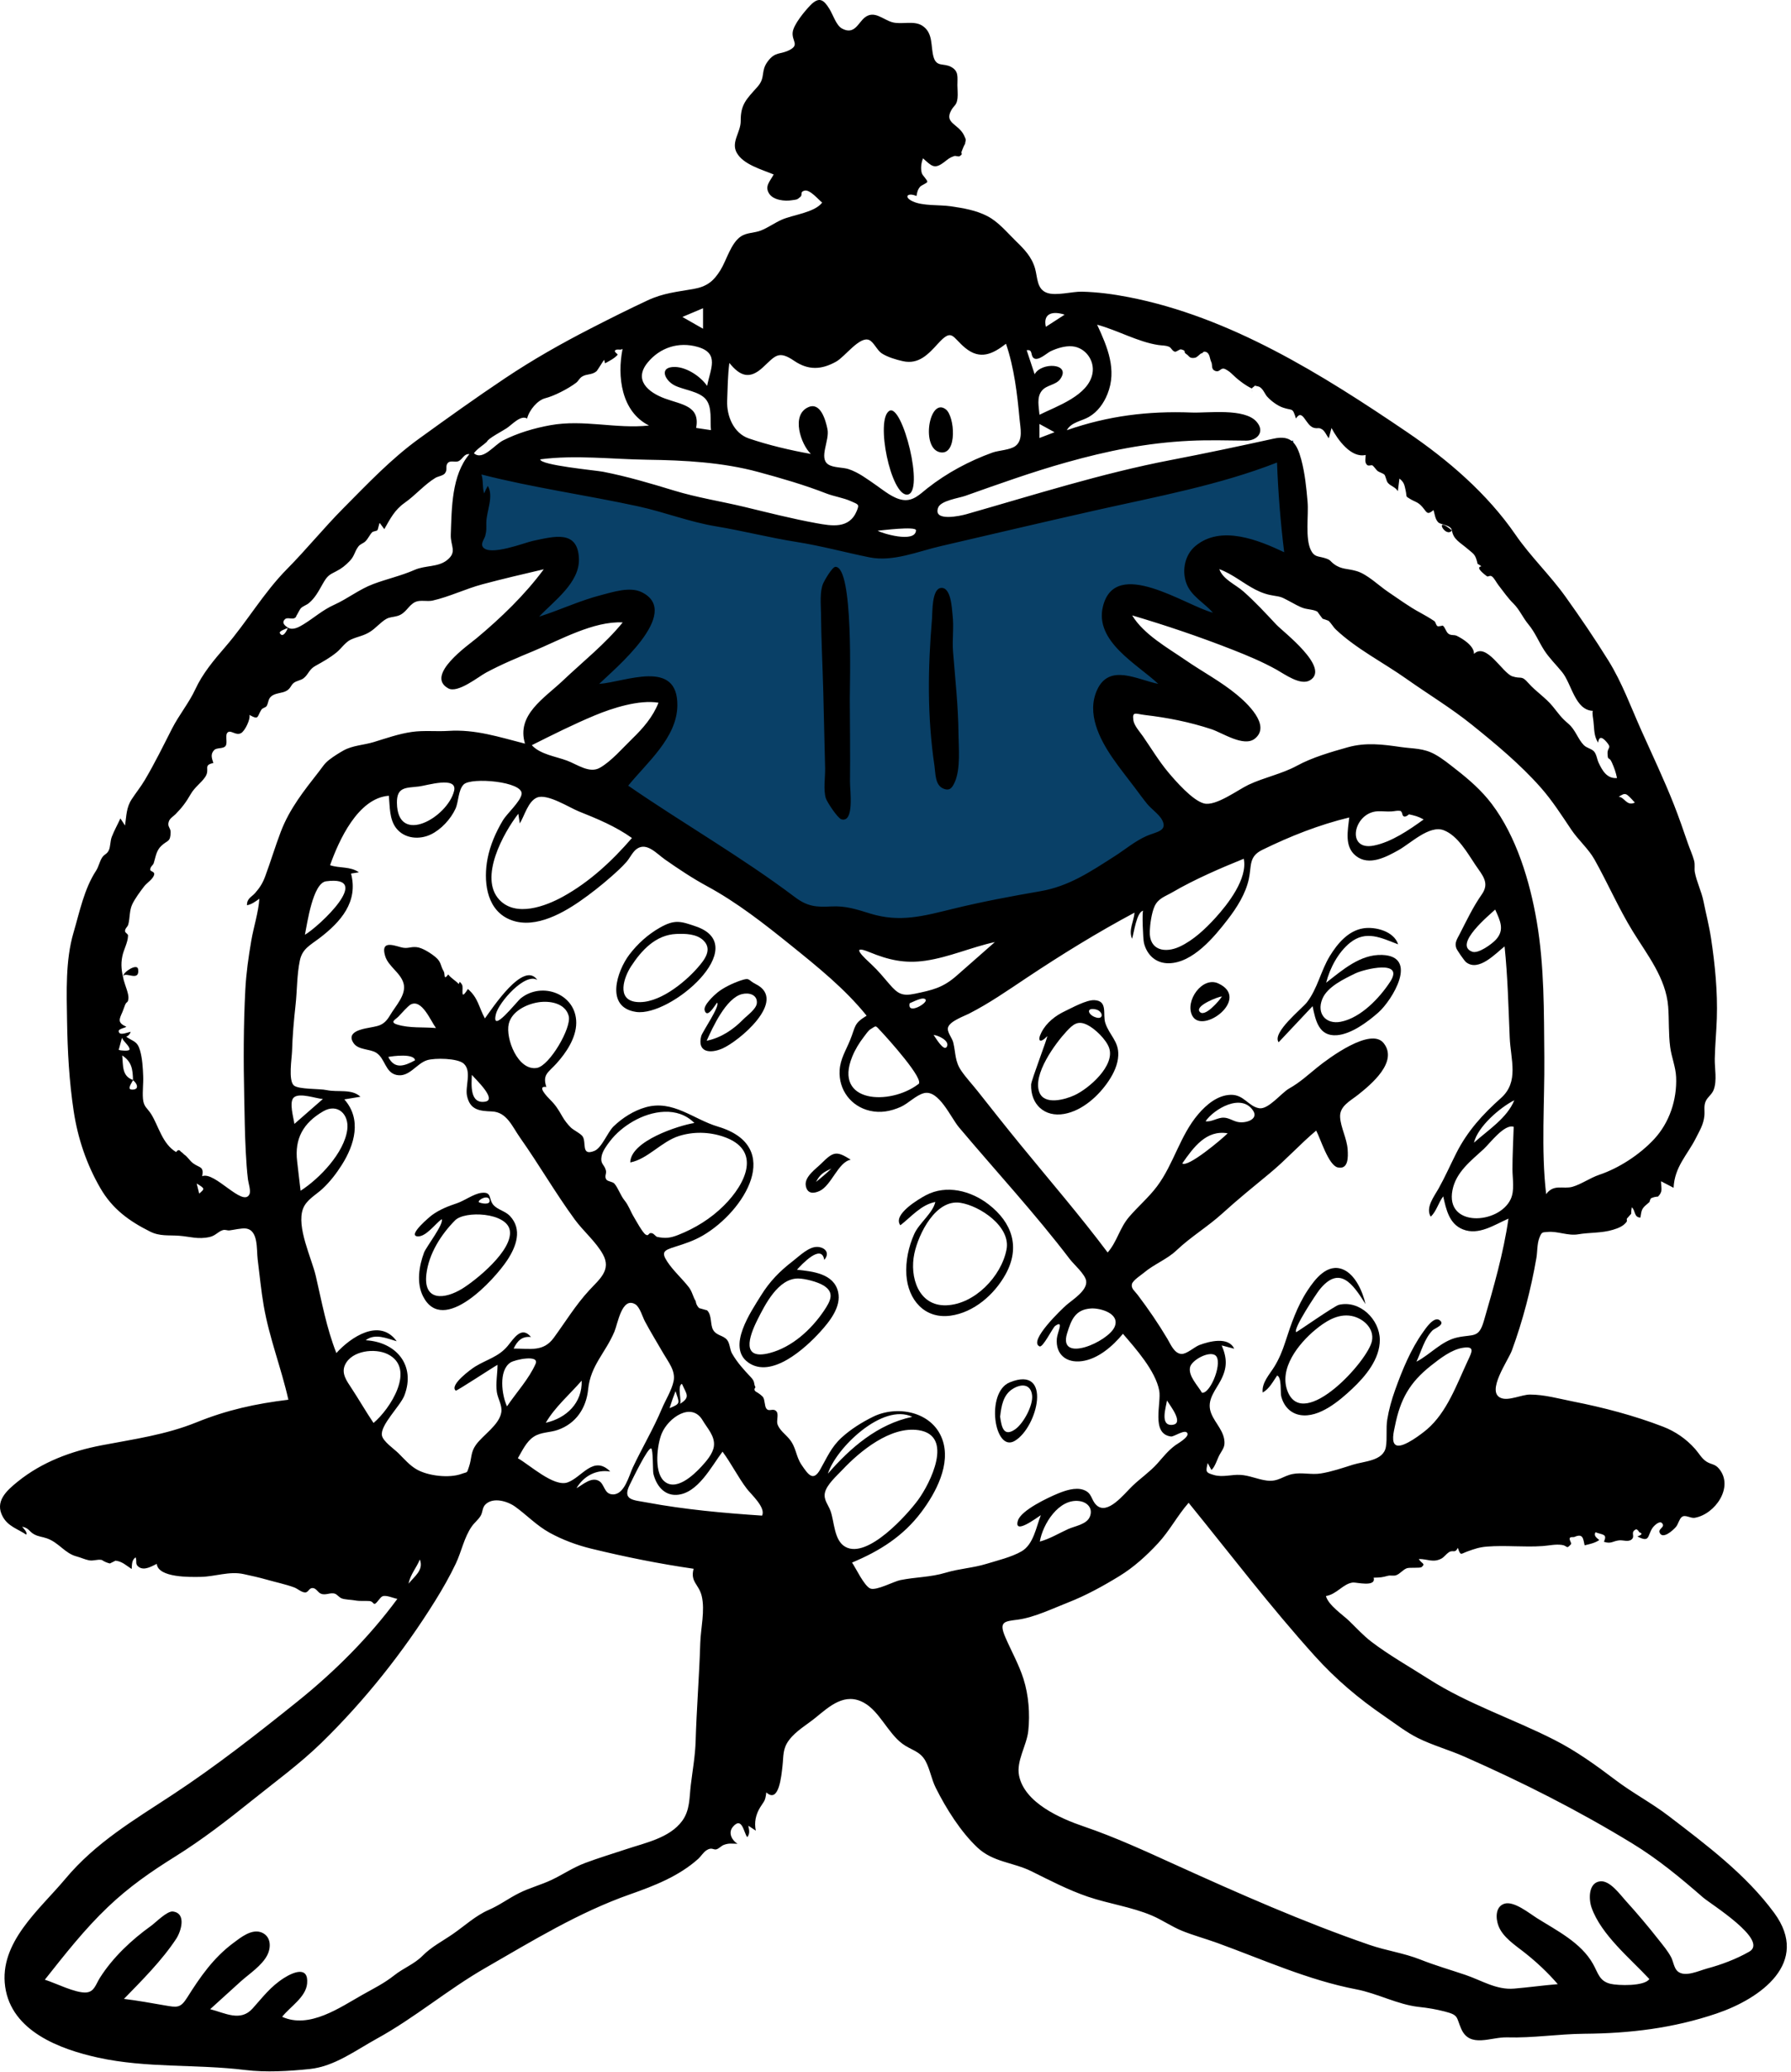 <svg width="352" height="407" viewBox="0 0 352 407" fill="none" xmlns="http://www.w3.org/2000/svg">
<path fill-rule="evenodd" clip-rule="evenodd" d="M92.828 91.538C92.411 98.355 91.994 105.171 91.577 111.988C94.259 111.215 111.317 106.193 110.263 111.285C109.507 114.937 104.711 118.887 102.268 121.43C100.019 123.771 97.703 126.051 95.329 128.264C99.693 126.593 104.094 125.01 108.527 123.528C111.881 122.408 115.259 121.314 118.696 120.474C119.972 120.162 123.417 118.889 124.622 119.757C127.789 122.038 110.606 138.834 108.252 141.201C111.58 139.653 114.988 138.246 118.454 137.039C120.957 136.167 128.688 132.836 130.903 135.68C133.273 138.724 127.401 145.712 125.772 147.928C123.439 151.102 120.91 154.148 118.257 157.06C129.285 166.971 142.243 175.792 156.035 181.274C166.147 185.294 176.08 186.318 186.751 184.112C197.713 181.845 208.226 177.498 218.22 172.528C224.089 169.609 229.881 166.451 235.398 162.903C233.124 160.134 230.915 157.309 228.769 154.439C225.707 150.343 221.943 145.866 220.197 140.989C218.488 136.216 224.899 137.148 227.975 137.407C232.428 137.783 236.87 138.579 241.234 139.532C238.148 137.385 235.118 135.151 232.149 132.845C228.279 129.84 223.117 126.441 220.584 122.118C218.357 118.316 223.246 119.276 225.506 119.774C230.896 120.963 236.139 122.987 241.28 124.961C245.044 126.407 248.785 127.921 252.49 129.516C250.19 127.516 247.968 125.42 245.832 123.246C242.96 120.325 239.088 116.758 237.801 112.736C235.18 104.544 252.814 110.723 255.825 111.988C255.269 103.502 254.713 95.016 254.157 86.53C230.807 92.747 207.456 98.964 184.106 105.181C181.582 105.853 178.424 107.317 175.792 107.395C173.408 107.466 170.529 106.392 168.205 105.948L125.95 97.87C114.909 95.759 103.868 93.648 92.828 91.538Z" fill="#094067"/>
<path fill-rule="evenodd" clip-rule="evenodd" d="M343.796 383.412C341.275 384.855 338.322 385.97 335.521 386.718C333.877 387.157 331.159 388.514 329.714 387.27C329.02 386.673 328.861 385.318 328.452 384.532C327.804 383.288 326.883 382.213 326.021 381.114C323.93 378.449 321.754 375.879 319.478 373.372C318.399 372.184 316.429 369.411 314.528 369.593C312.159 369.82 312.216 373.102 312.809 374.778C314.7 380.115 320.422 384.767 324.16 388.788C323.21 390.251 317.99 390.077 316.541 389.734C314.328 389.212 314.104 387.635 313.094 385.832C310.732 381.617 305.94 379.26 302.001 376.782C300.565 375.878 297.512 373.374 295.641 374.004C293.867 374.601 293.944 376.868 294.509 378.349C295.362 380.586 297.79 382.138 299.585 383.552C301.979 385.437 304.168 387.488 306.163 389.795C303.287 390.03 300.422 390.435 297.554 390.672C294.085 390.958 291.194 389.054 288.001 387.974C285.034 386.971 282.078 386.123 279.16 384.967C275.884 383.669 272.453 383.218 269.149 382.079C256.181 377.61 243.475 371.99 230.978 366.324C225.024 363.624 219.192 360.923 212.987 358.81C208.466 357.27 201.36 354.201 200.279 348.812C199.709 345.965 201.788 342.903 202.094 340.058C202.453 336.711 202.171 333.029 201.152 329.818C200.253 326.989 198.765 324.369 197.592 321.653C196.226 318.488 197.449 318.539 200.104 318.179C203.281 317.748 206.989 315.959 209.976 314.793C213.416 313.45 216.827 311.573 219.978 309.643C222.828 307.898 225.308 305.648 227.576 303.205C229.885 300.72 231.379 297.775 233.61 295.228C241.846 305.362 249.674 315.65 258.425 325.346C262.555 329.923 267.046 333.707 272.136 337.187C274.261 338.641 276.37 340.3 278.685 341.449C281.581 342.887 284.818 343.779 287.794 345.091C299.205 350.122 310.095 355.621 320.741 362.112C325.891 365.252 330.213 368.852 334.748 372.791C336.16 374.018 347.723 381.164 343.796 383.412ZM209.936 300.392C208.092 301.228 206.334 302.313 204.366 302.849C204.924 299.454 208.091 294.332 212.151 294.896C213.703 295.111 214.873 296.316 214.191 297.978C213.571 299.488 211.249 299.797 209.936 300.392ZM81.578 208.295C79.487 209.45 77.54 210.123 76.314 207.644C77.222 207.462 81.347 206.912 81.578 208.295ZM78.097 201.288C76.482 200.797 77.774 200.282 78.33 199.69C78.763 199.23 80.197 197.615 80.699 197.348C82.915 196.174 84.627 200.544 85.687 201.963C83.178 201.74 80.54 202.028 78.097 201.288ZM95.371 216.42C92.309 216.939 92.649 213.105 92.74 211.163C93.386 211.952 97.759 216.015 95.371 216.42ZM105.519 209.798C101.786 210.429 99.319 203.975 99.988 201.152C100.577 198.666 103.471 197.277 105.774 196.91C108.006 196.555 111.114 197.04 111.778 199.616C112.363 201.893 108.008 209.378 105.519 209.798ZM193.89 307.221C191.207 308.046 188.578 308.15 185.882 308.96C182.823 309.879 179.991 309.797 176.926 310.422C175.678 310.676 172.314 312.494 171.097 312.088C169.892 311.686 168.148 307.944 167.456 306.971C172.88 304.715 177.507 301.803 181.081 297.05C183.924 293.27 186.973 287.607 185.185 282.728C183.167 277.228 176.215 276.034 171.579 278.332C169.386 279.418 167.212 280.769 165.404 282.424C163.336 284.317 162.524 286.384 161.184 288.718C159.83 291.08 158.879 289.766 157.526 287.761C156.369 286.047 156.52 284.316 155.075 282.625C154.338 281.763 153.196 280.93 152.811 279.816C152.567 279.109 153.081 277.857 152.619 277.3C151.968 276.519 151.176 277.437 150.631 276.739C150.235 276.232 150.365 275.077 149.955 274.443C149.601 274.082 149.206 273.775 148.77 273.519C148.241 273.257 148.144 272.93 148.48 272.537C148.059 271.757 148.464 271.494 147.563 270.546C146.158 269.068 144.877 267.651 143.877 265.906C143.42 265.108 143.466 263.923 142.898 263.232C142.118 262.283 140.82 262.425 140.15 261.251C139.553 260.204 139.953 258.373 138.969 257.423C138.45 257.275 137.931 257.129 137.411 256.986C137.02 256.606 136.793 256.145 136.728 255.603C136.181 254.76 136.072 253.771 135.382 252.882C134.061 251.181 132.285 249.609 131.118 247.815C129.891 245.93 130.542 245.612 132.672 244.937C134.594 244.328 136.348 243.763 138.129 242.726C146.364 237.931 154.171 225.213 141.101 221.327C136.25 219.885 132.266 216.007 126.888 217.532C124.556 218.193 122.345 219.599 120.605 221.269C119.403 222.423 118.29 225.509 116.815 226.101C114.162 227.164 115.284 224.508 114.531 223.288C114.171 222.705 112.724 222.035 112.188 221.504C111.558 220.883 110.95 220.099 110.513 219.33C109.702 217.904 109.206 217.109 108.036 215.947C107.595 215.509 105.393 213.243 107.379 213.539C106.574 211.087 107.748 210.718 109.37 208.926C111.275 206.822 113.242 203.898 113.253 200.95C113.275 195.29 106.571 192.754 102.361 196.114C101.505 196.797 96.438 203.397 97.475 199.188C98.034 196.918 103.209 190.993 105.609 192.526C102.92 188.605 96.743 198.126 95.301 200.074C94.074 197.812 93.987 196.043 91.955 194.292C90.302 196.946 91.175 194.046 90.81 193.456C90.023 192.183 90.455 193.639 90.028 193.187C89.496 192.624 88.659 192.18 88.093 191.434C87.124 192.75 87.511 191.334 87.214 190.842C86.519 189.693 86.788 189.027 85.598 188.027C84.732 187.301 83.026 186.172 81.86 186.069C80.516 185.95 80.143 186.465 78.774 186.084C77.032 185.599 74.839 184.854 75.683 187.77C76.295 189.889 78.784 191.093 79.33 193.258C79.879 195.437 77.726 197.633 76.681 199.419C75.339 201.711 74.242 201.524 71.811 202.041C70.258 202.371 68.185 203.078 69.517 204.963C70.468 206.31 72.698 206.026 73.954 206.824C75.715 207.943 75.69 210.701 77.938 211.181C80.413 211.71 81.832 208.952 83.919 208.286C85.403 207.812 90.001 207.865 91.169 208.98C92.761 210.499 91.385 213.402 91.786 215.289C92.382 218.088 94.274 218.259 96.668 218.349C99.614 218.459 100.65 221.289 102.234 223.535C105.946 228.794 109.172 234.4 112.974 239.59C114.657 241.887 117.119 243.931 118.497 246.425C120.198 249.504 117.836 251.28 115.797 253.491C113.133 256.379 111.144 259.666 108.834 262.823C106.781 265.629 104.229 264.93 100.948 264.93C101.679 263.422 102.559 262.481 104.358 262.664C102.477 260.366 100.972 262.995 99.752 264.451C97.987 266.557 95.686 267.065 93.418 268.45C92.616 268.939 88.246 272.115 89.574 273.199C89.725 273.322 96.958 268.561 97.782 268.125C97.782 269.882 97.398 271.708 97.644 273.456C97.824 274.737 98.725 276.074 98.533 277.406C98.169 279.922 94.92 281.903 93.526 283.862C92.476 285.337 92.729 286.501 92.195 288.084C91.708 289.528 91.964 289.092 90.75 289.538C88.277 290.446 84.116 289.956 81.878 288.664C80.488 287.862 79.422 286.595 78.294 285.478C77.443 284.636 75.305 283.198 75.069 282.019C74.663 279.991 78.688 276.221 79.485 274.129C81.735 268.223 77.876 263.633 71.873 263.298C73.723 261.869 76.017 262.946 77.967 263.491C74.633 258.868 68.938 262.672 66.11 265.813C64.177 260.926 63.246 255.77 62.065 250.672C61.261 247.202 58.2 241.007 59.565 237.433C60.225 235.706 62.089 234.743 63.377 233.545C64.842 232.183 66.096 230.556 67.166 228.871C69.689 224.902 71.146 219.891 67.673 215.98C68.728 215.806 69.784 215.633 70.839 215.459C69.122 213.845 66.414 214.631 64.187 214.153C62.773 213.849 58.706 214.046 57.763 213.245C56.628 212.283 57.355 207.855 57.396 206.545C57.489 203.483 57.745 200.538 58.083 197.494C58.403 194.618 58.339 191.512 58.933 188.686C59.415 186.394 60.955 185.695 62.733 184.344C66.983 181.114 70.445 177.184 68.994 171.617C69.508 171.536 70.022 171.454 70.537 171.372C68.874 170.169 66.722 170.607 64.873 169.971C66.571 165.188 70.327 156.781 76.425 156.329C76.635 158.466 76.492 161.009 77.933 162.779C79.575 164.793 82.456 164.997 84.679 163.931C86.696 162.963 88.59 160.911 89.52 158.885C90.149 157.513 90.035 155.193 91.14 154.106C92.621 152.647 102.831 153.527 102.518 155.989C102.334 157.436 99.604 159.869 98.841 161.152C97.444 163.499 96.326 166.038 95.814 168.734C95.035 172.828 95.486 178.233 99.641 180.386C104.367 182.834 110.127 179.721 114.002 177.031C116.13 175.555 118.192 173.925 120.136 172.213C121.171 171.303 122.212 170.364 123.125 169.328C123.799 168.564 124.337 167.331 125.167 166.758C127.126 165.405 129.047 167.7 130.705 168.86C133.407 170.748 136.094 172.541 138.994 174.113C144.877 177.302 150.257 181.526 155.459 185.72C160.692 189.939 166.087 194.279 170.325 199.535C167.758 201.116 168.216 201.526 167.074 204.344C166.263 206.345 165.147 208.047 165.018 210.27C164.795 214.105 167.256 217.374 170.991 218.223C173.08 218.698 175.07 218.317 177.005 217.463C178.509 216.799 180.008 215.164 181.58 214.758C184.501 214.004 186.838 219.525 188.475 221.47C195.747 230.107 203.434 238.403 210.281 247.393C211.039 248.389 213.292 250.334 213.475 251.653C213.738 253.546 210.762 255.35 209.527 256.435C208.879 257.005 202.004 263.475 204.312 264.504C204.97 264.797 206.896 260.827 207.378 260.487C209.181 259.216 207.817 261.708 207.71 262.967C207.441 266.098 209.59 267.804 212.611 267.407C215.835 266.984 218.705 264.437 220.7 262.032C223.2 264.929 227.108 269.309 227.831 273.179C228.293 275.652 226.155 281.703 230.146 282.207C230.756 282.284 232.961 280.648 233.372 281.577C233.715 282.352 231.331 283.678 230.987 283.935C229.518 285.032 228.631 286.207 227.445 287.536C226.053 289.096 224.151 290.41 222.584 291.905C220.934 293.479 217.67 297.755 215.493 295.689C214.398 294.651 214.686 293.294 212.933 292.684C211.337 292.129 209.315 292.833 207.831 293.448C206.162 294.141 200.661 296.669 200.051 298.75C199.209 301.62 203.755 298.17 204.563 297.665C203.642 300.006 203.132 303.396 200.785 304.761C198.834 305.896 196.029 306.563 193.89 307.221ZM162.713 289.514C164.274 284.495 173.479 275.544 179.297 278.344C172.516 279.765 167.136 284.409 162.713 289.514ZM166.156 303.889C163.887 302.624 164.009 298.949 163.217 296.8C162.762 295.566 161.853 294.665 162.12 293.296C162.433 291.691 164.479 289.907 165.568 288.75C168.995 285.107 175.026 280.129 180.542 280.964C187.563 282.027 182.803 291.459 180.412 294.706C178.375 297.475 170.523 306.325 166.156 303.889ZM149.777 297.75C142.184 297.242 134.617 296.564 127.128 295.169C124.473 294.675 122.248 294.748 123.767 291.693C124.269 290.685 127.294 284.367 127.976 284.548C128.381 284.656 128.289 288.998 128.408 289.496C128.944 291.731 130.45 293.815 132.988 293.673C137.14 293.441 139.817 288.069 142.004 285.185C143.755 287.542 145.023 290.159 146.784 292.477C147.626 293.584 150.556 296.161 149.777 297.75ZM105.263 267.929C103.989 270.854 101.427 273.636 99.645 276.285C98.638 274.152 97.93 269.254 100.319 267.676C101.223 267.08 106.068 266.08 105.263 267.929ZM131.596 276.639C131.946 275.512 132.335 274.396 132.768 273.299C133.511 275.638 133.891 275.708 131.596 276.639ZM138.096 279.034C139.017 280.597 140.553 282.134 140.312 284.097C140.129 285.584 138.786 287.109 137.826 288.145C136.239 289.859 132.721 293.15 130.42 290.874C128.498 288.972 129.167 283.743 130.061 281.603C131.338 278.545 135.899 275.311 138.096 279.034ZM133.586 275.831C134.115 275.621 133.005 272.21 134.035 271.87C134.933 273.92 135.78 274.474 133.586 275.831ZM119.078 229.921C118.736 228.663 117.951 228.715 118.234 227.159C118.419 226.139 119.229 225.05 119.843 224.241C121.066 222.63 122.68 221.302 124.426 220.296C128.11 218.174 133.17 217.293 136.469 220.615C133.385 221.102 123.93 224.148 123.87 228.369C127.3 227.708 129.997 224.261 133.437 223.175C136.26 222.283 139.322 222.345 142.131 223.287C149.819 225.864 146.622 232.513 142.283 236.831C139.707 239.396 136.618 241.31 133.241 242.631C131.678 243.242 130.719 243.309 129.183 243.002C128.896 242.944 128.559 242.411 128.215 242.296C127.357 242.012 127.606 242.975 126.9 242.542C126.284 242.166 124.97 239.733 124.551 239.036C123.884 237.928 123.573 236.85 122.754 235.838C121.935 234.826 121.536 233.469 120.778 232.553C120.414 232.111 119.416 232.129 119.148 231.699C118.746 231.053 119.258 230.582 119.078 229.921ZM107.271 279.507C109.018 276.47 112.008 273.891 114.32 271.236C114.463 275.6 111.335 278.588 107.271 279.507ZM109.632 280.911C113.241 279.64 115.229 276.6 115.597 272.915C116.064 268.247 118.994 265.797 120.757 261.603C121.433 259.996 122.222 254.707 124.843 256.221C125.743 256.74 126.276 258.693 126.745 259.575C127.878 261.709 129.167 263.778 130.37 265.874C131.349 267.58 132.816 269.296 132.385 271.35C132.008 273.141 130.796 275.049 130.086 276.737C128.41 280.726 126.208 284.4 124.368 288.301C123.626 289.875 122.747 293.601 120.481 293.582C118.687 293.566 118.887 291.604 117.706 290.932C116.216 290.083 114.52 291.698 113.296 292.368C114.706 289.985 117.171 288.636 119.943 289.085C116.624 285.779 114.382 290.24 111.535 291.233C108.836 292.175 104.049 287.735 101.777 286.476C102.647 285.004 103.432 283.203 104.927 282.234C106.344 281.314 108.084 281.456 109.632 280.911ZM80.293 311.126C80.688 309.222 81.805 308.096 82.513 306.368C83.334 308.464 81.412 309.7 80.293 311.126ZM137.628 322.808C137.434 329.219 136.91 335.613 136.721 342.026C136.634 344.983 136.111 347.804 135.764 350.727C135.47 353.199 135.62 355.627 134.064 357.739C131.612 361.069 126.845 362.026 123.144 363.259C120.426 364.165 117.677 364.987 114.993 365.993C112.578 366.899 110.631 368.27 108.335 369.347C106.281 370.31 104.063 370.881 102.018 371.907C99.904 372.968 98.232 374.261 96.059 375.206C93.459 376.337 91.316 378.35 89.003 379.947C86.967 381.353 84.813 382.439 83.061 384.207C81.419 385.867 79.34 386.594 77.478 388.068C75.51 389.626 73.45 390.639 71.276 391.861C66.822 394.366 60.812 398.643 55.452 396.21C56.985 394.251 60.123 392.368 60.361 389.669C60.672 386.152 57.613 387.447 55.842 388.57C53.159 390.27 51.675 392.323 49.633 394.59C47.245 397.24 44.229 395.457 41.307 394.712C43.305 392.912 45.286 391.096 47.28 389.294C48.964 387.773 51.539 386.128 52.565 384.024C53.297 382.52 53.261 380.458 51.493 379.677C49.515 378.804 47.279 380.646 45.813 381.742C41.925 384.653 39.363 388.345 36.81 392.397C35.451 394.551 34.826 394.386 32.327 393.956C29.679 393.499 27.03 393.013 24.36 392.693C27.897 389.058 31.85 385.121 34.643 380.868C35.548 379.491 36.729 375.859 33.972 375.525C32.835 375.387 30.573 377.712 29.697 378.339C25.867 381.078 22.184 384.533 19.646 388.532C18.808 389.852 18.544 391.321 16.922 391.43C14.8 391.574 10.858 389.548 8.811 388.922C12.723 383.988 16.607 379.019 21.177 374.668C25.376 370.67 29.564 367.766 34.475 364.699C39.738 361.412 44.641 357.628 49.472 353.745C54.098 350.028 58.93 346.522 63.187 342.372C71.692 334.081 79.267 324.547 85.54 314.465C87.007 312.106 88.389 309.686 89.583 307.176C90.705 304.818 91.222 301.999 92.736 299.855C93.26 299.114 93.996 298.564 94.463 297.791C94.903 297.063 94.753 296.183 95.424 295.539C96.975 294.049 99.799 294.947 101.249 295.992C103.58 297.671 105.466 299.709 108.028 301.115C110.605 302.528 113.393 303.556 116.246 304.251C122.916 305.873 129.527 307.204 136.322 308.19C135.623 310.785 137.34 311.193 137.909 313.528C138.599 316.36 137.714 319.923 137.628 322.808ZM73.409 279.546C71.897 277.298 70.548 274.948 69.061 272.685C68.156 271.307 67.034 269.827 67.808 268.142C69.111 265.301 73.708 264.796 76.202 266.034C81.874 268.85 76.605 276.901 73.409 279.546ZM58.398 228.135C57.876 223.742 59.555 220.625 63.527 218.321C66.359 216.679 68.638 218.923 68.252 221.916C67.663 226.476 62.794 231.548 59.077 233.927C58.834 231.999 58.628 230.066 58.398 228.135ZM57.792 215.565C58.964 214.634 62.102 215.821 63.46 215.902C61.593 217.535 59.725 219.167 57.858 220.799C57.736 219.679 56.711 216.423 57.792 215.565ZM64.093 173.133C73.541 171.904 62.665 182.05 59.927 183.64C60.372 181.481 61.467 173.476 64.093 173.133ZM89.247 155.371C87.978 160.571 78.115 166.244 78.011 157.726C77.973 154.553 79.755 154.809 82.356 154.505C83.839 154.331 89.972 152.399 89.247 155.371ZM55.178 163.424C54.071 166.332 53.183 169.315 52.098 172.226C51.617 173.515 51.051 174.401 50.155 175.422C49.406 176.276 48.514 176.492 48.543 177.842C49.482 177.66 50.217 177.1 50.976 176.56C50.792 179.236 49.847 182.116 49.389 184.784C48.84 187.982 48.384 191.182 48.215 194.426C47.847 201.479 47.844 208.507 47.999 215.565C48.078 219.161 48.114 222.759 48.307 226.351C48.404 228.138 48.514 229.932 48.734 231.708C48.824 232.425 49.344 233.952 49.023 234.624C47.761 237.262 42.17 230.016 39.743 231.079C40.092 229.072 39.286 229.511 37.941 228.524C37.289 228.045 36.865 227.231 36.186 226.805C35.98 226.583 35.754 226.386 35.507 226.213C35.226 225.829 34.93 225.87 34.618 226.335C31.883 224.699 31.177 221.213 29.708 218.867C28.953 217.661 28.224 217.473 28.095 215.806C27.983 214.353 28.202 212.873 28.143 211.413C28.076 209.768 27.98 207.953 27.518 206.359C26.983 204.509 26.246 204.66 24.811 203.674C25.253 203.481 25.544 203.156 25.686 202.699C25.227 202.781 23.835 203.349 23.489 202.941C22.808 202.138 24.414 202.031 24.836 201.711C23.035 200.912 23.423 200.254 24.073 198.788C24.257 198.374 24.432 197.754 24.589 197.404C24.93 196.64 25.127 197.124 25.24 196.175C25.347 195.27 24.545 193.49 24.309 192.527C23.913 190.909 23.694 189.511 24.049 187.826C24.338 186.462 25.113 185.227 25.167 183.823C25.183 183.43 24.583 183.299 24.575 182.919C24.563 182.363 25.081 182.118 25.216 181.604C25.561 180.29 25.405 178.9 25.994 177.652C26.524 176.531 27.595 175.082 28.353 174.104C28.878 173.426 30.166 172.662 30.307 171.768C30.4 171.175 29.478 171.243 29.519 170.797C29.575 170.192 30.082 169.996 30.221 169.547C30.605 168.314 30.701 167.129 31.692 166.184C32.94 164.995 33.482 165.493 33.534 163.532C33.559 162.574 32.794 162.427 33.203 161.324C33.426 160.725 34.083 160.371 34.504 159.946C35.751 158.687 36.593 157.568 37.481 156.012C38.267 154.637 39.52 153.837 40.325 152.65C41.374 151.102 39.806 150.335 41.934 149.898C41.631 148.938 41.31 148.161 42.105 147.348C42.607 146.835 43.881 147.149 44.325 146.555C44.834 145.874 44.082 144.259 44.849 143.817C45.473 143.458 46.407 144.565 47.388 144.017C48.135 143.6 49.263 141.293 49.023 140.445C50.955 141.532 50.473 140.784 51.398 139.388C51.605 139.076 52.233 139.006 52.412 138.691C52.769 138.06 52.687 137.416 53.201 136.904C54.058 136.05 55.46 136.269 56.403 135.659C57.182 135.155 57.141 134.612 57.763 134.137C58.294 133.73 59.166 133.652 59.683 133.232C60.695 132.407 60.705 131.537 61.97 130.827C63.469 129.986 64.797 129.271 66.16 128.157C67.049 127.431 67.892 126.143 68.932 125.664C70.37 125.001 71.49 124.954 72.897 124.009C73.914 123.325 74.875 122.197 75.873 121.621C76.626 121.187 77.154 121.281 78.103 121.011C79.811 120.527 80.227 118.917 81.621 118.261C82.577 117.811 83.97 118.223 85.02 117.987C88.289 117.252 91.518 115.669 94.798 114.791C98.801 113.721 102.833 112.784 106.868 111.838C103.16 116.865 98.438 121.402 93.649 125.395C92.077 126.706 83.463 132.681 88.106 135.233C89.97 136.257 94.019 132.949 95.524 132.141C98.554 130.512 101.693 129.208 104.866 127.891C109.998 125.761 116.682 121.973 122.385 122.278C118.913 126.54 114.579 129.961 110.609 133.726C106.96 137.185 101.461 140.43 103.182 146.093C98.056 144.788 93.453 143.246 88.124 143.588C85.737 143.741 83.348 143.453 80.972 143.788C78.388 144.154 75.955 145.019 73.472 145.778C71.508 146.378 69.337 146.426 67.53 147.424C66.656 147.907 65.576 148.596 64.792 149.195C63.746 149.994 63.508 150.523 62.686 151.575C59.755 155.33 56.92 158.85 55.178 163.424ZM39.147 234.491C38.987 233.841 38.842 233.248 38.658 232.506C40.289 233.511 40.289 233.511 39.147 234.491ZM26.819 213.793C26.618 214.071 25.773 214.16 25.527 213.92C25.222 213.621 26.025 212.459 26.154 212.212C26.472 212.457 27.205 213.257 26.819 213.793ZM23.326 206.26C23.542 205.466 23.759 204.673 23.975 203.879C24.24 204.615 25.435 205.428 25.462 206.129C25.478 206.593 23.562 206.362 23.326 206.26ZM24.019 207.348C25.891 208.581 26.087 210.036 26.143 212.164C23.903 211.422 24.224 209.252 24.019 207.348ZM56.571 123.37C56.382 123.882 55.58 125.476 54.992 124.361C54.804 124.004 56.18 123.517 56.571 123.37ZM56.033 121.633C56.496 121.215 57.428 121.735 57.952 121.397C58.319 121.161 58.197 120.921 58.37 120.781C58.404 120.753 58.903 119.743 59.107 119.514C59.468 119.111 60.255 118.859 60.693 118.496C61.919 117.479 62.611 116.142 63.382 114.783C64.303 113.159 64.596 112.971 66.08 112.228C67.103 111.715 67.897 111.088 68.729 110.217C69.689 109.214 69.618 108.496 70.406 107.399C70.795 106.858 71.355 106.791 71.808 106.355C72.352 105.833 72.628 105.102 73.13 104.575C73.348 104.347 74.044 104.348 74.176 104.152C74.343 103.905 74.474 102.918 74.631 102.736C74.931 103.141 75.232 103.547 75.531 103.952C76.714 101.871 77.577 100.151 79.555 98.766C81.632 97.311 83.426 95.183 85.573 93.881C86.055 93.588 87.039 93.465 87.407 93.034C88.031 92.304 87.491 91.655 87.945 91.035C88.461 90.332 89.461 90.901 90.117 90.598C90.947 90.215 91.184 89.095 92.253 89.218C88.739 93.378 88.783 99.85 88.596 105.045C88.515 107.284 89.924 108.412 87.844 110.055C86.075 111.453 83.58 111.038 81.488 111.957C78.861 113.112 76.051 113.727 73.37 114.734C70.598 115.774 68.368 117.597 65.7 118.803C63.347 119.866 61.741 121.377 59.589 122.689C58.788 123.177 57.549 123.885 56.595 123.302C55.998 122.937 55.254 122.337 56.033 121.633ZM95.722 86.755C95.874 86.164 98.874 84.611 99.612 84.105C100.719 83.343 102.358 81.483 103.595 82.222C104.023 80.505 105.694 78.595 107.171 78.231C108.809 77.827 111.619 76.422 113.231 75.195C113.701 74.837 113.857 74.313 114.411 73.977C115.375 73.391 116.332 73.711 117.261 72.913C117.403 72.791 118.689 70.667 118.74 70.688C118.805 70.915 118.865 71.146 118.917 71.377C119.893 70.836 120.762 70.406 121.37 69.715C121.508 69.558 120.614 69.151 120.896 68.841C121.241 68.461 122.013 68.886 122.362 68.525C121.276 73.919 122.084 80.861 127.553 83.596C121.049 84.299 114.697 82.343 108.113 83.544C104.961 84.12 101.758 85.064 98.891 86.514C97.134 87.403 94.888 90.587 93.14 89.041C93.834 88.115 94.892 87.54 95.722 86.755ZM127.279 71.238C129.711 68.262 133.4 67.084 137.115 68.15C141.465 69.398 139.631 72.439 138.974 75.815C137.718 73.974 134.999 72.148 132.684 72.093C129.402 72.014 130.642 74.751 132.613 75.731C134.405 76.622 137.478 76.87 138.761 78.49C140.01 80.067 139.531 82.644 139.732 84.503C138.762 84.359 137.791 84.214 136.82 84.07C137.635 79.732 134.05 79.522 130.707 78.299C127.328 77.063 124.511 74.625 127.279 71.238ZM138.173 60.555V64.581C136.821 63.809 135.468 63.038 134.115 62.267C135.468 61.696 136.821 61.126 138.173 60.555ZM149.044 92.727C153.56 93.951 158.045 95.246 162.386 96.936C163.963 97.55 165.69 97.766 167.235 98.46C168.706 99.119 168.927 99.05 168.403 100.34C166.938 103.954 163.465 103.33 160.423 102.777C155.661 101.911 150.998 100.712 146.295 99.582C141.699 98.48 137.005 97.757 132.478 96.374C127.833 94.957 123.306 93.614 118.527 92.677C117.133 92.404 106.101 91.392 106.185 90.238C113.133 89.335 120.286 90.224 127.264 90.318C134.517 90.416 142.01 90.819 149.044 92.727ZM142.914 78.746C143.001 76.261 143.035 73.768 143.344 71.298C145.41 73.851 147.276 74.615 149.882 72.222C152.376 69.932 152.933 68.738 156.095 70.891C158.837 72.758 161.431 72.672 164.343 71.038C166.119 70.041 168.973 65.966 170.84 66.805C171.729 67.205 172.381 68.816 173.28 69.409C174.407 70.152 176.14 70.667 177.453 70.955C180.556 71.635 182.404 69.639 184.351 67.504C187.175 64.407 187.093 66.205 189.711 68.353C192.631 70.748 195.073 69.578 197.717 67.534C199.328 72.256 199.931 77.413 200.386 82.364C200.539 84.036 201.113 86.409 199.612 87.591C198.555 88.425 196.31 88.458 195.036 88.918C190.483 90.565 186.109 92.902 182.302 95.893C180.818 97.058 179.525 98.485 177.498 98.22C175.566 97.967 173.689 96.349 172.135 95.28C170.449 94.122 168.743 92.806 166.772 92.16C165.618 91.782 163.77 91.919 162.76 91.225C160.882 89.936 163.092 86.553 162.624 84.283C162.27 82.559 161.279 78.964 158.906 79.975C155.374 81.478 157.43 87.347 159.371 89.179C155.399 88.473 151.001 87.442 147.169 86.132C144.21 85.121 142.808 81.777 142.914 78.746ZM209.539 90.85C217.694 88.559 225.324 87.014 233.811 86.597C237.567 86.412 241.204 86.529 244.919 86.562C247.058 86.582 248.687 84.856 246.979 82.871C244.614 80.123 237.402 81.169 234.206 81.046C225.64 80.715 217.786 81.689 209.674 84.514C210.532 82.933 212.592 82.728 214.005 81.91C215.738 80.906 216.916 79.253 217.656 77.418C219.582 72.646 217.643 68.149 215.629 63.79C219.586 64.855 223.68 67.188 227.659 67.78C228.493 67.904 229.028 67.824 229.766 68.128C230.219 68.314 230.362 68.959 230.923 69.1C231.194 69.168 231.846 68.555 232.153 68.641C233.364 68.984 232.406 69.075 233.172 69.571C233.78 69.965 233.731 70.472 234.847 70.286C235.341 70.204 235.877 69.439 236.138 69.418C236.47 69.391 236.393 68.987 236.901 69.104C237.825 69.319 237.743 70.511 238.051 71.097C238.38 71.721 237.913 72.551 238.91 72.892C239.656 73.148 239.843 72.36 240.477 72.417C240.861 72.451 241.66 73.006 242 73.344C243.095 74.433 244.594 75.635 246.067 76.343C245.922 76.198 246.761 75.847 246.56 75.764C246.425 75.71 247.306 75.922 247.293 75.919C248.143 76.113 248.592 77.419 249.022 77.895C249.812 78.768 251.039 79.689 252.147 80.075C254.061 80.741 254.003 79.944 254.702 82.221C256.063 80.079 256.585 83.666 258.274 84.061C259.148 84.265 259.046 83.891 259.841 84.348C260.386 84.662 260.75 85.624 261.161 86.088C261.338 85.418 261.514 84.749 261.69 84.081C262.906 86.385 265.53 90.041 268.409 89.38C268.409 90.009 268.15 90.761 268.637 91.298C268.976 91.673 269.527 91.247 269.793 91.465C270.025 91.655 270.58 92.413 270.758 92.538C271.108 92.784 271.745 92.963 272.049 93.208C272.317 93.424 272.449 94.454 272.747 94.826C273.306 95.526 274.272 95.665 274.729 96.504C274.834 95.677 274.938 94.848 275.042 94.021C275.948 94.722 276.026 95.266 276.249 96.291C276.566 97.752 276.145 97.41 277.152 98.026C278.141 98.632 278.657 98.564 279.564 99.616C280.453 100.646 280.461 101.282 281.743 100.208C281.982 101.002 282.059 102.03 282.696 102.639C283.177 103.099 285.169 103.119 285.359 104.205C281.616 101.046 284.079 105.844 285.361 104.213C285.631 105.959 286.909 106.523 288.367 107.767C289.727 108.925 289.95 108.841 290.414 110.788C290.404 110.745 291.098 111.175 291.148 111.261C289.823 111.451 291.877 112.932 292.225 113.203C292.478 113.401 292.808 112.929 293.229 113.249C293.71 113.615 294.102 114.447 294.495 114.949C295.556 116.31 296.342 117.479 297.46 118.585C298.666 119.78 299.253 121.289 300.411 122.685C301.696 124.235 302.391 126.017 303.465 127.7C304.487 129.3 305.843 130.585 307.026 132.05C308.911 134.382 309.552 139.517 313.067 139.653C312.861 139.866 313.147 141.458 313.181 141.751C313.348 143.197 313.237 144.588 314.092 145.897C314.287 144.403 315.068 144.979 315.747 145.763C316.875 147.069 315.884 146.74 315.944 148.063C316.016 149.666 316.198 148.426 316.809 149.826C317.287 150.922 317.549 151.634 317.805 152.851C315.82 153.008 314.911 151.385 314.177 149.812C313.87 149.154 313.764 148.073 313.221 147.559C312.643 147.012 311.849 146.969 311.255 146.358C310.116 145.185 309.622 143.355 308.278 142.213C306.76 140.923 306.424 140.314 305.169 138.771C303.782 137.065 301.865 135.867 300.409 134.217C298.951 132.564 299.069 133.466 297.237 132.868C295.29 132.231 292.14 126.103 289.686 128.463C289.783 126.919 287.472 125.467 286.304 124.908C285.799 124.666 285.211 124.885 284.705 124.522C284.158 124.129 284.118 123.371 283.566 122.899C283.566 122.9 282.718 123.105 282.547 123.018C282.196 122.841 282.194 122.213 281.885 122.007C281.029 121.435 280.01 120.835 279.102 120.348C276.896 119.164 274.946 117.706 272.818 116.281C270.994 115.06 268.787 112.854 266.679 112.211C264.838 111.648 263.68 111.935 262.173 110.809C261.351 110.196 261.593 109.99 260.273 109.608C259.017 109.245 258.311 109.432 257.646 108.099C256.481 105.766 257.216 101.214 256.991 98.598C256.752 95.822 256.468 92.977 255.744 90.277C254.889 87.087 253.758 85.419 250.338 86.171C243.561 87.661 236.867 89.079 230.059 90.387C216.494 92.994 203.162 97.249 189.895 101.027C188.885 101.315 183.247 102.606 184.399 99.689C184.929 98.344 188.497 97.843 189.692 97.42C196.249 95.098 202.836 92.732 209.539 90.85ZM207.26 84.913C206.269 85.291 205.279 85.668 204.288 86.047V83.29C205.279 83.831 206.269 84.372 207.26 84.913ZM203.142 70.338C204.003 71.042 205.754 69.348 206.485 69.004C207.736 68.418 209.328 67.915 210.725 68.035C213.301 68.258 215.185 70.796 214.713 73.369C213.914 77.722 207.716 79.781 204.298 81.483C204.188 79.94 203.689 78.085 204.77 76.751C205.709 75.592 207.529 75.677 208.395 74.444C210.575 71.347 204.668 71.066 203.347 73.529C202.826 71.955 202.306 70.381 201.785 68.807C203.042 68.599 202.49 69.805 203.142 70.338ZM209.239 61.817C208.009 62.613 206.779 63.408 205.55 64.204C204.94 61.45 207.018 61.087 209.239 61.817ZM321.311 157.672C319.7 158.441 319.298 156.604 318.14 156.525C319.508 155.684 319.508 155.684 321.311 157.672ZM327.862 197.778C328.062 200.418 327.905 203.088 328.257 205.717C328.524 207.718 329.334 209.579 329.421 211.602C329.61 216.033 328.115 220.544 325.095 223.792C322.238 226.864 318.151 229.509 314.295 230.8C312.558 231.382 310.744 232.671 309.057 233.148C307.19 233.676 305.416 232.527 303.876 234.587C302.849 225.754 303.6 216.524 303.519 207.635C303.438 198.728 303.533 189.817 302.027 181.005C300.686 173.157 298.042 164.33 293.168 157.909C291.188 155.302 288.751 153.167 286.18 151.168C284.847 150.131 283.512 149.022 282.027 148.203C279.74 146.942 277.793 147.117 275.307 146.757C271.748 146.243 268.44 145.809 264.868 146.811C261.543 147.745 257.881 148.809 254.902 150.43C251.935 152.047 248.49 152.713 245.41 154.16C243.315 155.145 238.963 158.434 236.638 157.842C234.388 157.268 231.057 153.447 229.62 151.736C227.784 149.548 226.265 147.013 224.636 144.659C224.064 143.833 222.898 142.556 222.749 141.495C222.491 139.653 223.229 140.255 224.987 140.461C229.508 140.992 233.761 141.831 238.094 143.255C240.25 143.963 244.467 146.83 246.623 145.112C249.916 142.49 244.913 137.982 243.08 136.468C239.958 133.888 236.328 131.972 233 129.679C229.464 127.243 224.789 124.649 222.513 120.897C229.158 122.86 235.796 125.108 242.247 127.638C245.199 128.796 248.116 130.019 250.888 131.558C252.445 132.423 255.591 134.761 257.466 133.641C261.542 131.206 252.18 124.136 250.83 122.691C248.731 120.446 246.674 118.222 244.368 116.185C242.811 114.81 240.366 113.844 239.643 111.817C242.226 112.752 244.314 114.585 246.733 115.83C247.999 116.483 249.155 116.858 250.553 117.058C252.044 117.271 252.222 117.509 253.397 118.102C254.312 118.565 255.252 119.183 256.279 119.497C257.011 119.721 258.289 119.76 258.929 120.175C259.256 120.642 259.593 121.101 259.943 121.552C260.333 121.667 260.717 121.799 261.095 121.95C261.663 122.456 261.999 123.154 262.551 123.676C266.557 127.466 271.916 130.179 276.407 133.355C280.656 136.359 285.166 139.076 289.247 142.355C293.943 146.129 298.817 150.185 302.812 154.71C305.07 157.267 306.925 160.167 308.822 162.995C310.195 165.042 312.192 166.741 313.378 168.852C315.966 173.455 318.114 178.431 320.899 182.96C323.738 187.575 327.435 192.16 327.862 197.778ZM289.686 224.486C290.46 221.292 294.826 217.562 297.616 216.153C296.21 219.634 292.463 222.008 289.686 224.486ZM296.885 235.63C294.506 240.571 284.041 241.136 285.461 233.825C286.156 230.243 289.109 228.045 291.644 225.7C292.815 224.617 295.685 220.742 297.499 221.366C297.414 224.152 297.25 226.95 297.256 229.737C297.26 231.597 297.728 233.882 296.885 235.63ZM293.861 178.688C294.826 180.858 295.788 182.665 293.997 184.606C293.189 185.482 290.555 187.399 289.363 186.973C285.538 185.608 292.831 179.664 293.861 178.688ZM270.725 159.382C271.646 159.332 272.541 159.469 273.451 159.413C274.358 159.357 274.454 159.196 275.294 159.311C275.383 159.439 275.472 159.569 275.561 159.698C275.675 160.563 276.13 160.657 276.923 159.98C278.027 160.226 278.745 160.39 279.8 160.986C276.952 163.041 273.485 165.43 269.993 166.12C264.474 167.21 265.998 159.643 270.725 159.382ZM186.113 205.593C185.541 206.745 183.895 203.867 183.488 203.331C184.247 203.328 186.692 204.431 186.113 205.593ZM230.46 175.271C234.748 172.767 239.841 170.569 244.447 168.705C245.256 172.609 241.307 177.649 238.874 180.32C236.907 182.48 234.535 184.721 231.869 185.964C228.985 187.309 225.834 186.718 225.973 182.946C226.025 181.568 226.338 179.35 226.899 178.09C227.623 176.466 228.989 176.128 230.46 175.271ZM172.494 104.257C173.132 104.219 180.065 103.322 180.029 104.186C179.919 106.78 173.19 104.743 172.494 104.257ZM123.467 154.349C127.129 149.828 133.04 144.949 133.127 138.63C133.254 129.333 122.942 133.972 117.757 134.358C120.499 131.663 134.275 120.357 126.127 116.341C123.784 115.186 120.456 116.314 118.105 116.919C113.935 117.992 110.058 119.85 105.961 121.144C108.889 118.026 113.946 114.482 113.781 109.761C113.578 104.013 108.863 105.403 104.785 106.246C103.219 106.57 96.219 109.356 94.904 107.465C94.423 106.772 95.202 105.892 95.367 105.275C95.658 104.183 95.568 103.802 95.578 102.687C95.598 100.438 97.092 97.549 95.874 95.457C95.595 95.932 95.356 96.427 95.158 96.941C94.756 95.723 95.026 94.432 94.624 93.214C104.804 95.819 115.159 97.245 125.402 99.468C130.588 100.594 135.468 102.532 140.725 103.404C146.026 104.283 151.235 105.629 156.546 106.468C161.392 107.233 166.035 108.506 170.833 109.483C175.511 110.435 180.309 108.348 184.875 107.292C195.101 104.925 205.324 102.501 215.564 100.205C227.381 97.554 239.673 95.288 250.984 90.867C251.203 96.759 251.674 102.64 252.393 108.491C247.398 106.129 239.985 103.048 234.936 107.276C232.915 108.967 232.292 111.887 233.091 114.371C233.96 117.075 236.623 118.331 238.38 120.366C233.032 118.994 219.237 109.323 216.781 119.098C215.046 126.003 223.507 130.463 227.643 134.349C223.535 133.544 218.034 130.258 215.622 135.54C213.537 140.105 216.048 145.073 218.62 148.839C220.014 150.879 221.581 152.8 223.063 154.777C223.846 155.822 224.611 156.883 225.435 157.898C226.261 158.915 227.818 159.981 228.397 161.077C229.562 163.286 227.211 163.421 225.383 164.219C223.1 165.215 221.14 166.889 219.052 168.223C214.271 171.276 210.093 174.113 204.444 175.089C198.628 176.093 193.028 177.143 187.289 178.544C181.567 179.941 176.897 181.283 171.048 179.478C168.382 178.654 166.21 177.923 163.382 178.078C160.411 178.24 158.674 178.086 156.232 176.245C145.722 168.325 134.314 161.826 123.467 154.349ZM104.519 146.398C108.581 144.359 112.67 142.31 116.866 140.558C120.339 139.106 125.613 137.416 129.415 138.052C128.343 140.807 126.387 143.067 124.289 145.096C122.434 146.889 120.116 149.597 117.871 150.849C115.833 151.985 113.461 150.185 111.451 149.431C109.241 148.603 106.201 148.216 104.519 146.398ZM105.54 156.685C107.564 155.844 111.914 158.668 113.755 159.402C117.373 160.846 121.011 162.353 124.2 164.631C120.306 169.132 115.897 173.248 110.658 176.14C107.211 178.043 101.401 180.225 98.149 176.77C94.064 172.429 98.975 163.584 101.867 159.865C101.963 160.501 102.059 161.137 102.155 161.773C103.078 160.295 103.782 157.417 105.54 156.685ZM179.851 195.216C177.326 195.748 176.467 195.268 174.8 193.33C173.673 192.02 172.566 190.66 171.295 189.483C169.998 188.281 166.796 185.383 170.876 187.052C174.595 188.572 177.781 189.333 181.873 188.737C186.552 188.056 190.914 186.077 195.527 185.075C192.998 187.289 190.488 189.525 187.954 191.733C185.277 194.066 183.252 194.499 179.851 195.216ZM180.428 213.023C174.894 217.19 163.753 216.739 167.503 207.571C168.073 206.178 168.87 204.868 169.792 203.682C170.099 203.285 170.646 202.465 171.084 202.199C172.308 201.456 171.969 201.366 173.146 202.605C174.161 203.673 182.096 212.402 180.428 213.023ZM178.788 197.092C179.294 196.928 181.431 195.689 181.917 196.374C182.41 197.068 178.222 199.47 178.788 197.092ZM219.075 260.643C217.831 263.622 207.873 267.934 209.728 261.929C210.549 259.269 211.324 257.255 214.424 257.053C216.213 256.937 220.171 258.02 219.075 260.643ZM236.939 220.273C238.578 217.885 243.991 214.655 246.303 218.217C247.417 219.933 244.714 220.812 243.08 220.371C242.202 220.133 241.485 219.609 240.531 219.569C239.304 219.519 238.105 220.482 236.939 220.273ZM241.285 222.644C240.17 223.773 233.447 229.434 232.358 228.561C234.553 225.42 237.074 221.913 241.285 222.644ZM230.304 279.925C227.97 280.057 229.135 276.537 229.361 275.129C229.926 276.11 232.898 279.778 230.304 279.925ZM236.236 273.615C235.481 272.271 233.446 270.269 233.906 268.539C234.258 267.217 237.434 265.438 238.764 266.197C240.531 267.206 237.97 273.838 236.236 273.615ZM291.633 259.515C290.634 262.958 289.599 262.07 286.467 262.737C283.326 263.406 281.154 266.075 278.388 267.507C279.349 265.474 279.945 262.998 281.553 261.349C281.925 260.968 284.205 260.216 282.906 259.334C281.77 258.563 280.138 261.065 279.651 261.747C277.255 265.103 275.58 269.202 274.196 273.063C273.516 274.96 272.971 276.892 272.649 278.883C272.362 280.658 272.672 282.515 272.379 284.244C271.908 287.028 268.129 287.042 265.855 287.76C263.798 288.41 261.749 289.114 259.614 289.464C257.762 289.768 255.841 289.215 254.046 289.58C252.103 289.975 251.23 291.129 249.022 290.868C247.221 290.656 245.536 289.827 243.711 289.744C242.003 289.667 240.299 290.258 238.602 289.777C236.888 289.291 236.971 289.103 237.361 287.419C237.604 287.873 237.848 288.328 238.093 288.782C238.775 288.246 239.248 286.613 239.666 285.845C240.315 284.657 240.844 284.246 240.604 282.766C240.249 280.581 238.28 279.026 237.833 276.947C237.367 274.778 238.97 273.004 239.917 271.193C241.212 268.714 241.195 266.876 240.11 264.313C240.928 264.529 241.747 264.745 242.566 264.962C241.444 262.525 237.639 263.513 235.731 264.235C234.772 264.597 233.252 266.023 232.22 265.987C230.802 265.937 230.063 264.072 229.454 263.045C227.691 260.073 225.678 257.139 223.592 254.38C223.018 253.621 222.267 253.133 222.465 252.268C222.633 251.535 224.278 250.494 224.811 250.042C226.812 248.349 229.358 247.411 231.237 245.63C234.077 242.938 237.352 241.009 240.255 238.37C243.28 235.62 246.397 233.096 249.549 230.498C252.742 227.866 255.508 224.766 258.677 222.108C259.498 223.597 261.089 228.929 262.909 229.341C265.03 229.822 264.967 227.31 264.862 225.799C264.711 223.645 263.516 221.553 263.383 219.497C263.24 217.299 265.354 216.316 266.95 215.044C269.414 213.08 274.869 208.605 271.937 204.922C269.411 201.75 261.198 207.832 258.934 209.661C257.01 211.215 255.523 212.621 253.357 213.847C251.834 214.708 249.279 218.022 247.473 217.716C245.325 217.352 244.486 215.005 241.859 215.083C239.291 215.158 237.11 217.008 235.518 218.866C231.919 223.065 230.682 228.683 227.402 233.061C225.785 235.219 223.688 237 221.933 239.042C220.007 241.283 219.598 243.865 217.698 246.059C212.263 238.813 206.341 231.953 200.609 224.945C197.746 221.446 194.943 217.905 192.142 214.357C191.092 213.027 189.908 211.779 188.947 210.382C187.63 208.469 187.867 206.933 187.35 204.799C187.121 203.854 186.048 202.721 186.335 201.817C186.721 200.603 189.435 199.649 190.413 199.153C194.409 197.123 198.034 194.586 201.76 192.107C208.66 187.516 215.64 183.211 222.978 179.29C222.851 180.979 221.753 182.73 222.491 184.425C222.834 183.45 223.378 179.106 224.68 178.919C224.43 178.955 224.635 184.49 224.837 185.28C225.437 187.638 227.18 189.251 229.673 189.235C234.421 189.204 238.677 184.037 241.312 180.613C243.096 178.295 244.81 175.599 245.439 172.699C246.004 170.094 245.382 168.282 248.088 166.96C253.641 164.246 259.238 162.035 265.177 160.596C264.911 163.157 264.169 166.309 266.495 168.151C269.062 170.183 272.422 168.372 274.839 167.027C277.234 165.695 280.926 162.036 283.738 163.099C286.504 164.145 288.429 167.616 289.978 169.921C291.342 171.952 292.828 173.417 291.247 175.682C289.476 178.22 288.323 180.696 286.904 183.453C286.359 184.513 285.839 185.204 286.224 186.289C286.349 186.642 287.771 188.74 288.157 189.04C290.621 190.959 293.948 187.31 295.707 185.924C296.327 191.89 296.466 197.828 296.716 203.812C296.899 208.194 298.595 212.509 295.001 215.713C291.407 218.915 288.408 222.203 286.218 226.539C285.048 228.856 283.999 231.234 282.733 233.502C281.888 235.018 280.104 237.24 281.196 239.024C282.347 237.931 282.69 236.269 283.65 235.036C284.224 237.594 284.803 240.433 287.508 241.517C290.62 242.765 293.714 240.606 296.47 239.405C295.482 246.245 293.554 252.892 291.633 259.515ZM288.451 267.378C286.315 271.946 284.386 277.453 280.442 280.817C279.575 281.555 275.896 284.438 274.495 283.955C273.307 283.545 273.961 281.142 274.168 280.112C275.219 274.885 277.037 271.596 281.273 268.261C283.026 266.881 285.277 265.116 287.538 264.776C289.972 264.409 289.271 265.623 288.451 267.378ZM348.699 375.798C343.161 368.263 335.334 362.407 327.937 356.747C324.587 354.183 320.895 352.26 317.51 349.695C313.682 346.795 309.795 343.998 305.509 341.813C297.381 337.67 288.515 334.781 280.845 329.881C277.104 327.491 273.012 325.182 269.495 322.499C267.951 321.32 266.586 319.814 265.19 318.464C263.894 317.209 261.109 315.389 260.593 313.553C262.751 313.2 263.979 311.104 265.905 310.89C266.54 310.82 270.516 311.872 269.972 309.943C271.414 309.906 271.583 309.885 272.791 309.569C273.292 309.438 273.885 309.643 274.391 309.463C275.165 309.19 275.692 308.4 276.475 308.097C277.03 307.882 279.095 308.122 279.408 307.854C280.262 307.124 279.354 307.188 278.845 306.276C280.505 306.234 281.646 307.074 283.311 306.181C283.818 305.909 284.247 305.282 284.738 304.958C285.609 304.382 285.924 305.275 286.521 304.079C287.079 305.729 287.064 305.272 288.41 304.787C289.75 304.304 290.718 303.955 292.245 303.834C295.893 303.545 299.553 303.988 303.184 303.729C304.512 303.633 305.647 303.332 306.967 303.506C308.129 303.659 307.779 304.467 308.745 303.378C308.97 303.125 308.244 302.432 308.592 302.068C308.745 301.907 309.245 302.02 309.435 301.938C311.132 301.196 311.139 302.232 311.441 303.582C312.436 303.348 313.452 303.137 314.317 302.553C313.88 302.163 313.149 301.732 313.571 301.019C315.006 301.564 315.945 301.312 315.227 302.889C316.672 303.367 316.942 302.744 318.24 302.608C319.007 302.528 320.078 303.004 320.718 302.391C321.416 301.722 320.314 300.994 321.597 300.419C321.86 300.552 322.054 300.755 322.182 301.024C322.875 301.234 322.75 301.507 321.808 301.843C324.33 303.15 323.738 301.688 324.797 300.142C325.042 299.785 326.137 298.678 326.636 299.213C327.393 300.024 325.848 300.282 326.179 301.088C326.753 302.486 328.757 300.694 329.372 299.986C329.837 299.451 330.027 298.425 330.529 298.025C331.225 297.47 332.228 298.328 333.1 298.174C337.085 297.475 340.848 292.115 337.846 288.526C337.039 287.562 336.356 287.754 335.395 287.145C334.445 286.543 333.912 285.503 333.149 284.643C331.408 282.682 329.276 281.212 326.842 280.273C321.195 278.093 315.111 276.503 309.181 275.334C306.435 274.792 303.512 273.963 300.7 273.969C299.044 273.972 296.549 275.261 295.001 274.644C291.99 273.443 296.41 267.299 297.139 265.314C299.282 259.483 300.898 253.266 301.958 247.145C302.166 245.947 302.086 244.396 302.517 243.254C303.012 241.942 303.119 242.127 304.178 242.021C306.092 241.827 308.185 242.831 310.179 242.484C312.388 242.1 314.776 242.279 317.006 241.595C318.031 241.281 318.981 240.939 319.656 240.074C319.869 239.802 319.632 239.566 319.767 239.376C319.808 239.316 320.571 238.493 320.595 238.446C320.588 238.02 320.625 237.597 320.706 237.179C321.479 237.821 321.099 239.168 322.401 239.199C322.634 237.763 322.636 237.474 323.578 236.666C323.506 236.728 324.287 236.064 324.187 236.135C324.234 235.879 324.328 235.64 324.468 235.419C324.908 235.206 325.373 235.093 325.863 235.08C326.881 234.033 326.458 233.475 326.458 232.065C327.28 232.492 328.101 232.919 328.923 233.346C329.121 229.169 331.663 226.882 333.352 223.497C334.072 222.054 334.805 220.927 334.977 219.187C335.076 218.183 334.817 217.298 335.232 216.352C335.609 215.494 336.452 215.031 336.804 214.096C337.497 212.256 336.98 209.908 337.018 207.997C337.071 205.348 337.336 202.707 337.422 200.058C337.592 194.859 337.069 189.516 336.292 184.378C335.92 181.92 335.298 179.535 334.81 177.103C334.408 175.104 333.447 173.229 333.103 171.369C332.96 170.596 333.181 169.903 332.948 169.048C332.641 167.925 332.128 166.82 331.746 165.717C330.856 163.14 329.975 160.566 328.973 158.029C327.031 153.112 324.758 148.342 322.599 143.52C320.521 138.882 318.801 134.101 316.11 129.771C313.46 125.505 310.606 121.312 307.685 117.229C304.643 112.977 300.796 109.324 297.846 105.033C292.306 96.976 284.579 90.337 276.495 84.855C259.813 73.541 241.786 62.245 221.783 58.367C218.768 57.782 215.714 57.377 212.642 57.301C210.736 57.254 207.577 58.176 205.772 57.531C203.75 56.807 203.935 54.536 203.43 52.754C202.779 50.463 201.311 48.962 199.644 47.343C197.889 45.638 196.296 43.647 194.108 42.487C191.89 41.313 189.274 40.874 186.817 40.519C184.623 40.202 181.345 40.498 179.341 39.542C177.516 38.67 178.417 37.763 180.126 38.509C180.251 37.755 180.353 37.267 180.836 36.684C181.078 36.392 182.224 35.98 182.252 35.707C182.285 35.387 181.323 34.475 181.186 34.062C180.89 33.174 181.058 31.942 181.409 31.108C183.132 32.641 183.632 33.32 185.556 31.855C186.369 31.236 186.618 30.963 187.559 30.651C187.814 30.566 188.386 30.828 188.609 30.681C189.459 30.121 188.677 30.253 189.082 29.591C188.98 29.758 189.694 27.998 189.66 28.366C189.747 27.428 190.024 27.716 189.458 26.565C188.35 24.311 185.529 24.219 186.967 21.648C187.532 20.636 188.031 20.736 188.19 19.27C188.275 18.481 188.169 17.576 188.166 16.774C188.159 15.133 188.467 13.985 186.931 13.149C185.454 12.345 184.091 13.227 183.492 11.234C182.864 9.143 183.496 6.462 181.232 5.03C179.578 3.984 177.189 4.878 175.361 4.367C173.529 3.854 171.844 1.979 169.984 3.419C168.664 4.442 167.962 6.958 165.473 5.598C164.35 4.984 163.732 2.923 163.023 1.768C161.894 -0.074 160.989 -0.739 159.252 1.055C158.182 2.161 155.924 4.854 155.786 6.386C155.634 8.076 157.109 8.783 155.258 9.783C153.417 10.778 152.384 10.049 150.889 12.068C149.407 14.072 150.554 15.179 148.837 17.097C146.69 19.493 145.548 20.528 145.578 23.757C145.599 25.971 143.643 27.884 144.784 29.985C146.063 32.34 149.794 33.319 152.057 34.278C151.301 35.674 150.265 36.569 151.147 38.007C151.945 39.308 154.203 39.579 155.603 39.342C156.544 39.184 156.577 39.326 157.319 38.664C157.804 38.23 157.138 37.689 158.138 37.449C159.201 37.192 160.9 39.278 161.591 39.8C160.047 41.804 155.808 42.179 153.565 43.195C152.198 43.815 150.941 44.732 149.549 45.286C148.287 45.788 146.75 45.672 145.605 46.449C143.628 47.792 142.805 51.119 141.593 53.075C140.221 55.289 138.891 56.318 136.259 56.777C132.976 57.35 130.332 57.581 127.27 59.012C123.53 60.759 119.844 62.604 116.172 64.487C110.248 67.525 104.746 70.643 99.245 74.318C93.49 78.162 87.893 82.175 82.34 86.192C76.848 90.165 72.237 95.052 67.466 99.857C63.61 103.741 60.226 107.933 56.384 111.816C51.849 116.4 48.514 122.187 44.309 127.05C42.008 129.711 39.807 132.327 38.363 135.462C37.193 138.003 35.159 140.495 33.8 143.161C32.065 146.569 30.422 149.923 28.474 153.218C27.675 154.57 26.724 155.731 25.881 157.022C24.8 158.675 24.864 160.271 24.573 162.177C24.269 161.712 23.966 161.247 23.662 160.782C23.112 161.985 22.446 163.168 21.97 164.4C21.665 165.186 21.713 166.302 21.408 166.989C21.024 167.852 20.557 167.737 20.079 168.456C19.568 169.225 19.404 170.257 18.865 171.082C16.537 174.645 15.641 179.166 14.445 183.232C12.84 188.686 13.094 194.956 13.181 200.58C13.273 206.52 13.598 212.461 14.49 218.339C15.299 223.662 17.028 228.768 19.735 233.435C22.093 237.502 25.345 239.872 29.511 241.955C31.424 242.912 33.199 242.616 35.207 242.769C37.407 242.937 38.907 243.534 41.234 243.008C42.35 242.756 42.879 241.943 43.766 241.672C44.315 241.504 44.61 241.778 45.137 241.714C45.891 241.622 47.459 241.253 48.277 241.342C50.822 241.619 50.395 245.468 50.645 247.433C51.03 250.46 51.312 253.52 51.832 256.527C52.925 262.854 55.284 268.763 56.677 274.98C50.216 275.769 44.674 276.976 38.618 279.423C32.542 281.877 26.4 282.71 20.006 283.93C14.024 285.071 8.271 287.204 3.483 291.069C1.239 292.879 -1.093 294.998 0.555 297.979C1.609 299.886 3.509 300.371 5.149 301.479C5.48 301.059 4.522 300.17 4.346 299.924C5.725 300.207 5.682 300.851 6.689 301.411C7.569 301.901 8.289 301.884 9.252 302.23C11.604 303.075 12.759 305.184 15.084 305.776C15.815 305.962 16.771 306.408 17.519 306.534C18.418 306.686 19.09 306.293 20 306.459C20.492 306.783 21.023 307.015 21.594 307.153C21.968 306.98 22.338 306.796 22.703 306.602C24.011 306.738 24.819 307.561 25.881 308.238C25.953 307.386 25.85 306.5 26.656 305.944C26.971 306.773 26.462 307.298 27.321 307.868C28.41 308.591 29.839 307.689 30.813 307.231C31.089 309.986 37.462 309.823 39.482 309.784C42.28 309.73 45.074 308.619 47.896 309.239C49.336 309.555 50.873 309.885 52.306 310.295C54.032 310.788 56.118 311.23 57.817 311.852C58.493 312.099 59.32 312.893 60.039 312.839C60.612 312.796 60.765 311.951 61.431 311.975C62.185 312.003 62.439 312.843 63.092 313.096C64.068 313.474 64.966 312.756 65.895 313.119C66.228 313.249 66.681 313.808 67.108 313.991C67.756 314.267 69.039 314.271 69.76 314.404C70.783 314.594 71.699 314.466 72.575 314.529C73.282 314.58 73.267 315.056 73.605 315.086C73.992 315.121 74.668 313.787 75.189 313.592C75.948 313.307 77.325 313.985 78.099 314.105C72.492 321.708 65.733 328.428 58.406 334.312C50.502 340.66 42.409 346.999 33.933 352.567C26.238 357.622 18.789 361.995 12.822 369.131C7.792 375.148 -0.217 381.586 1.018 390.308C2.252 399.022 11.709 402.568 19.287 404.232C28.818 406.324 38.629 405.482 48.185 406.659C52.261 407.16 56.789 406.893 60.892 406.465C65.737 405.96 69.89 402.796 74.056 400.509C81.548 396.393 87.954 390.887 95.335 386.643C104.576 381.329 113.719 375.699 123.85 372.14C128.563 370.485 133.415 368.595 137.217 365.19C137.783 364.683 138.204 363.918 138.844 363.5C139.93 362.791 140.221 363.51 140.852 363.295C141.337 363.13 141.807 362.605 142.227 362.448C143.29 362.049 143.764 362.214 144.955 362.214C143.933 361.625 142.998 360.105 144.058 358.868C145.874 356.747 146.187 360.136 146.869 360.921C147.447 360.177 147.225 359.516 147.077 358.671C147.566 358.994 148.055 359.316 148.544 359.639C148.207 358.004 148.527 356.499 149.393 355.074C150.191 353.761 150.388 353.946 150.608 352.127C153.087 354.391 153.572 348.895 153.795 346.891C154.011 344.948 153.798 343.552 155.075 341.853C156.446 340.029 158.531 338.875 160.272 337.458C163.022 335.218 166.047 332.39 169.849 334.538C172.851 336.234 174.484 340.391 177.301 342.527C179.009 343.823 180.812 343.954 181.901 345.964C182.781 347.588 183.067 349.532 183.899 351.2C185.912 355.243 188.811 359.87 192.118 362.971C195.196 365.857 199.147 365.843 202.749 367.633C206.315 369.406 210.02 371.326 213.795 372.611C217.917 374.014 222.362 374.61 226.376 376.31C228.44 377.185 230.286 378.501 232.369 379.339C234.615 380.241 236.982 380.878 239.258 381.705C248.276 384.982 257.101 389.001 266.575 390.818C270.776 391.623 274.667 393.812 278.899 394.273C280.715 394.47 282.196 394.72 283.972 395.175C286.759 395.888 286.169 396.267 287.196 398.592C288.885 402.42 293.01 400.153 296.19 400.249C301.28 400.402 306.292 399.579 311.374 399.54C320.261 399.472 328.818 398.47 337.415 395.55C346.046 392.619 355.873 385.556 348.699 375.798Z" fill="black"/>
<path fill-rule="evenodd" clip-rule="evenodd" d="M245.971 76.716C246.092 76.838 246.378 76.911 245.971 76.716V76.716Z" fill="black"/>
<path fill-rule="evenodd" clip-rule="evenodd" d="M89.428 239.752C91.359 237.795 99.571 238.191 100.192 241.692C100.884 245.6 93.546 251.502 90.86 253.157C87.404 255.286 83.186 255.686 83.798 250.338C84.262 246.3 86.68 242.539 89.428 239.752ZM96.21 235.724C96.461 236.806 94.615 236.438 94.107 236.181C93.867 235.689 95.96 234.637 96.21 235.724ZM82.048 242.89C83.686 243.037 85.563 240.408 86.799 239.512C87.345 240.357 83.743 245 83.347 246.06C82.357 248.707 81.807 252.052 83.156 254.692C87.099 262.408 97.191 251.389 99.714 247.54C101.48 244.849 102.703 241.511 100.209 238.873C99.321 237.933 97.854 237.672 97.028 236.779C95.942 235.605 96.797 234.089 94.614 234.345C93.108 234.522 91.299 235.882 89.834 236.374C88.069 236.967 86.482 237.581 84.941 238.68C84.594 238.927 80.025 242.708 82.048 242.89Z" fill="black"/>
<path fill-rule="evenodd" clip-rule="evenodd" d="M197.818 245.48C196.789 250.781 191.538 256.219 186.014 256.431C180.512 256.641 178.731 250.873 179.702 246.277C180.531 242.356 183.917 235.545 188.749 236.295C192.547 236.885 198.701 240.935 197.818 245.48ZM194.315 236.619C190.827 233.919 186.007 232.669 181.964 234.812C180.639 235.514 175.347 238.613 176.957 240.711C179.128 239.027 181.003 236.691 183.824 236.131C183.349 238.319 180.64 240.288 179.685 242.419C178.569 244.908 177.958 247.758 178.141 250.493C178.467 255.363 181.726 259.146 186.772 258.476C191.392 257.864 195.431 254.321 197.636 250.338C200.578 245.019 198.92 240.184 194.315 236.619Z" fill="black"/>
<path fill-rule="evenodd" clip-rule="evenodd" d="M161.921 257.531C159.437 261.21 155.65 264.671 151.272 265.808C145.603 267.278 147.196 262.591 148.89 259.228C150.388 256.254 152.957 251.138 156.87 251.166C158.198 251.174 160.671 251.817 161.835 252.527C164.129 253.928 163.229 255.594 161.921 257.531ZM156.631 249.444C157.522 248.451 161.469 244.192 161.998 247.512C163.131 246.197 162.237 245.106 160.786 244.967C159.036 244.8 157.122 246.75 155.859 247.719C153.259 249.712 151.258 251.753 149.535 254.548C147.636 257.629 142.793 264.593 147.031 267.65C151.613 270.955 158.281 264.852 161.15 261.704C162.984 259.691 165.414 256.735 164.716 253.782C163.86 250.156 159.644 249.775 156.631 249.444Z" fill="black"/>
<path fill-rule="evenodd" clip-rule="evenodd" d="M137.083 190.145C134.519 193.072 129.312 197.336 125.021 196.834C121.107 196.376 122.635 191.98 124.02 189.853C126.1 186.657 128.888 183.655 132.916 183.48C134.654 183.405 136.908 183.44 138.254 184.758C140.093 186.557 138.437 188.6 137.083 190.145ZM136.81 182.014C133.807 180.976 132.628 180.58 129.709 182.231C127.365 183.556 125.286 185.43 123.678 187.557C121.271 190.741 118.843 197.902 125.024 198.798C131.804 199.781 147.93 185.861 136.81 182.014Z" fill="black"/>
<path fill-rule="evenodd" clip-rule="evenodd" d="M146.051 200.287C144.1 202.28 141.666 203.906 138.887 204.461C140.062 201.837 142.688 196.102 145.8 195.303C147.234 194.935 148.869 195.418 148.751 197.052C148.665 198.234 146.82 199.5 146.051 200.287ZM148.561 193.349C146.946 192.539 147.456 191.986 145.577 192.621C144.096 193.121 142.229 193.989 140.996 194.99C140.323 195.536 138.229 197.471 138.485 198.456C138.95 200.246 140.512 197.503 140.922 196.976C141.626 197.55 138.028 202.702 137.814 203.55C137.016 206.708 139.492 207.042 141.921 206.008C145.194 204.616 154.889 196.521 148.561 193.349Z" fill="black"/>
<path fill-rule="evenodd" clip-rule="evenodd" d="M196.562 278.314C196.803 276.221 197.147 274.008 199.067 272.833C200.797 271.773 202.589 271.926 202.845 274.099C203.083 276.117 201.107 279.702 199.508 280.803C197.282 282.336 196.854 280.424 196.562 278.314ZM199.421 283.077C203.991 280.402 206.872 268.132 198.448 271.571C193.661 273.525 195.421 285.419 199.421 283.077Z" fill="black"/>
<path fill-rule="evenodd" clip-rule="evenodd" d="M160.392 232.195C161.113 230.717 161.937 230.227 163.398 229.58C162.424 230.5 161.428 231.35 160.392 232.195ZM161.446 228.553C160.411 229.592 158.039 231.176 158.371 232.961C158.675 234.59 159.918 234.497 161.046 233.989C163.412 232.925 164.728 228.267 167.202 227.831C164.458 226.091 163.817 226.171 161.446 228.553Z" fill="black"/>
<path fill-rule="evenodd" clip-rule="evenodd" d="M161.81 136.05C161.941 141.01 162.057 145.97 162.167 150.93C162.205 152.673 161.789 155.158 162.312 156.828C162.543 157.564 164.631 160.752 165.372 160.959C167.964 161.681 167.038 155.179 167.056 153.578C167.119 148.177 167.039 142.769 167.018 137.368C167.006 134.584 167.791 111.244 164.182 111.358C163.56 111.378 162.028 114.047 161.797 114.581C161.072 116.262 161.339 118.752 161.356 120.543C161.405 125.71 161.673 130.884 161.81 136.05Z" fill="black"/>
<path fill-rule="evenodd" clip-rule="evenodd" d="M183.666 150.509C183.869 151.88 183.762 154.167 185.305 154.878C186.648 155.497 187.162 154.761 187.665 153.612C188.819 150.968 188.402 146.927 188.381 144.193C188.339 138.776 187.729 133.382 187.308 127.985C187.122 125.617 187.507 123.239 187.211 120.761C187.081 119.674 186.952 115.299 184.937 115.503C183.116 115.687 183.28 120.272 183.181 121.453C182.355 131.285 182.212 140.694 183.666 150.509Z" fill="black"/>
<path fill-rule="evenodd" clip-rule="evenodd" d="M269.642 263.424C268.87 267.373 256.274 281.125 253.103 273.433C251.221 268.87 255.3 263.903 258.48 261.261C260.449 259.626 262.908 258.022 265.591 258.517C267.869 258.938 270.132 260.916 269.642 263.424ZM263.138 256.34C262.248 256.551 254.812 261.775 254.744 261.707C254.098 261.058 258.788 254.063 259.271 253.451C263.247 248.41 265.886 252.227 268.373 256.189C267.844 253.823 266.386 250.387 263.952 249.386C260.878 248.123 258.48 251.242 257.002 253.484C254.911 256.653 253.759 260.094 252.597 263.67C252.044 265.376 251.412 266.922 250.475 268.46C249.549 269.977 247.929 271.65 248.168 273.57C249.484 272.838 250.184 271.405 251.013 270.224C251.937 270.599 251.62 273.55 251.807 274.302C252.28 276.189 253.569 277.666 255.562 277.991C259.278 278.596 263.289 275.156 265.773 272.82C268.391 270.359 271.209 266.984 271.187 263.196C271.162 259.237 267.272 255.361 263.138 256.34Z" fill="black"/>
<path fill-rule="evenodd" clip-rule="evenodd" d="M273.211 192.885C271.103 196.113 267.404 199.983 263.49 200.733C260.617 201.283 258.722 199.153 259.876 196.277C260.85 193.846 264.172 192.311 266.349 191.242C268.076 190.393 276.129 188.417 273.211 192.885ZM271.66 187.604C267.342 187.441 263.859 190.565 260.639 193.058C261.366 190.195 263.011 187.079 265.327 185.214C268.48 182.678 271.468 184.253 274.786 185.522C273.968 182.936 270.293 182.007 267.951 182.372C264.991 182.834 262.863 185.362 261.366 187.808C259.581 190.726 258.969 194.165 256.868 196.902C255.906 198.155 249.947 202.843 251.297 204.759C253.522 202.395 255.748 200.032 257.973 197.668C258.55 200.462 259.187 203.643 262.752 203.371C265.599 203.154 268.846 200.732 270.928 198.882C273.616 196.491 278.908 187.879 271.66 187.604Z" fill="black"/>
<path fill-rule="evenodd" clip-rule="evenodd" d="M211.167 215.17C209.338 216.011 205.311 217.155 204.288 214.626C202.867 211.115 207.439 204.954 209.616 202.615C210.954 201.175 211.862 200.43 213.729 201.362C215.218 202.106 217.408 204.22 217.979 205.846C219.207 209.335 214.029 213.853 211.167 215.17ZM215.365 198.303C216.854 198.639 217.037 200.532 215.174 199.805C213.778 199.26 213.454 197.872 215.365 198.303ZM217.235 200.969C216.678 199.271 217.81 196.608 215.071 196.485C213.518 196.416 210.674 197.995 209.319 198.637C207.441 199.526 205.673 200.884 204.692 202.797C203.783 204.568 204.432 205.035 205.817 203.565C205.986 203.68 202.684 212.201 202.656 213.055C202.527 216.956 205.287 219.526 209.164 218.834C212.727 218.198 215.938 215.283 217.899 212.341C218.891 210.851 219.706 209.146 219.78 207.322C219.895 204.524 218.03 203.399 217.235 200.969Z" fill="black"/>
<path fill-rule="evenodd" clip-rule="evenodd" d="M234.326 199.537C232.822 196.641 236.306 191.766 239.425 193.192C245.919 196.161 236.298 203.336 234.326 199.537ZM240.159 195.756C239.463 195.784 235.057 197.487 235.705 198.641C236.595 200.225 239.811 196.393 240.159 195.756Z" fill="black"/>
<path fill-rule="evenodd" clip-rule="evenodd" d="M27.146 190.402C26.972 189.168 24.207 190.959 24.224 191.754C24.681 190.839 27.508 192.973 27.146 190.402Z" fill="black"/>
<path fill-rule="evenodd" clip-rule="evenodd" d="M178.313 97.168C181.832 96.909 177.348 79.146 174.784 80.717C172.004 82.419 175.084 97.405 178.313 97.168Z" fill="black"/>
<path fill-rule="evenodd" clip-rule="evenodd" d="M184.885 88.873C188.182 89.346 187.658 81.771 185.884 80.416C182.611 77.913 180.882 88.3 184.885 88.873Z" fill="black"/>
</svg>
